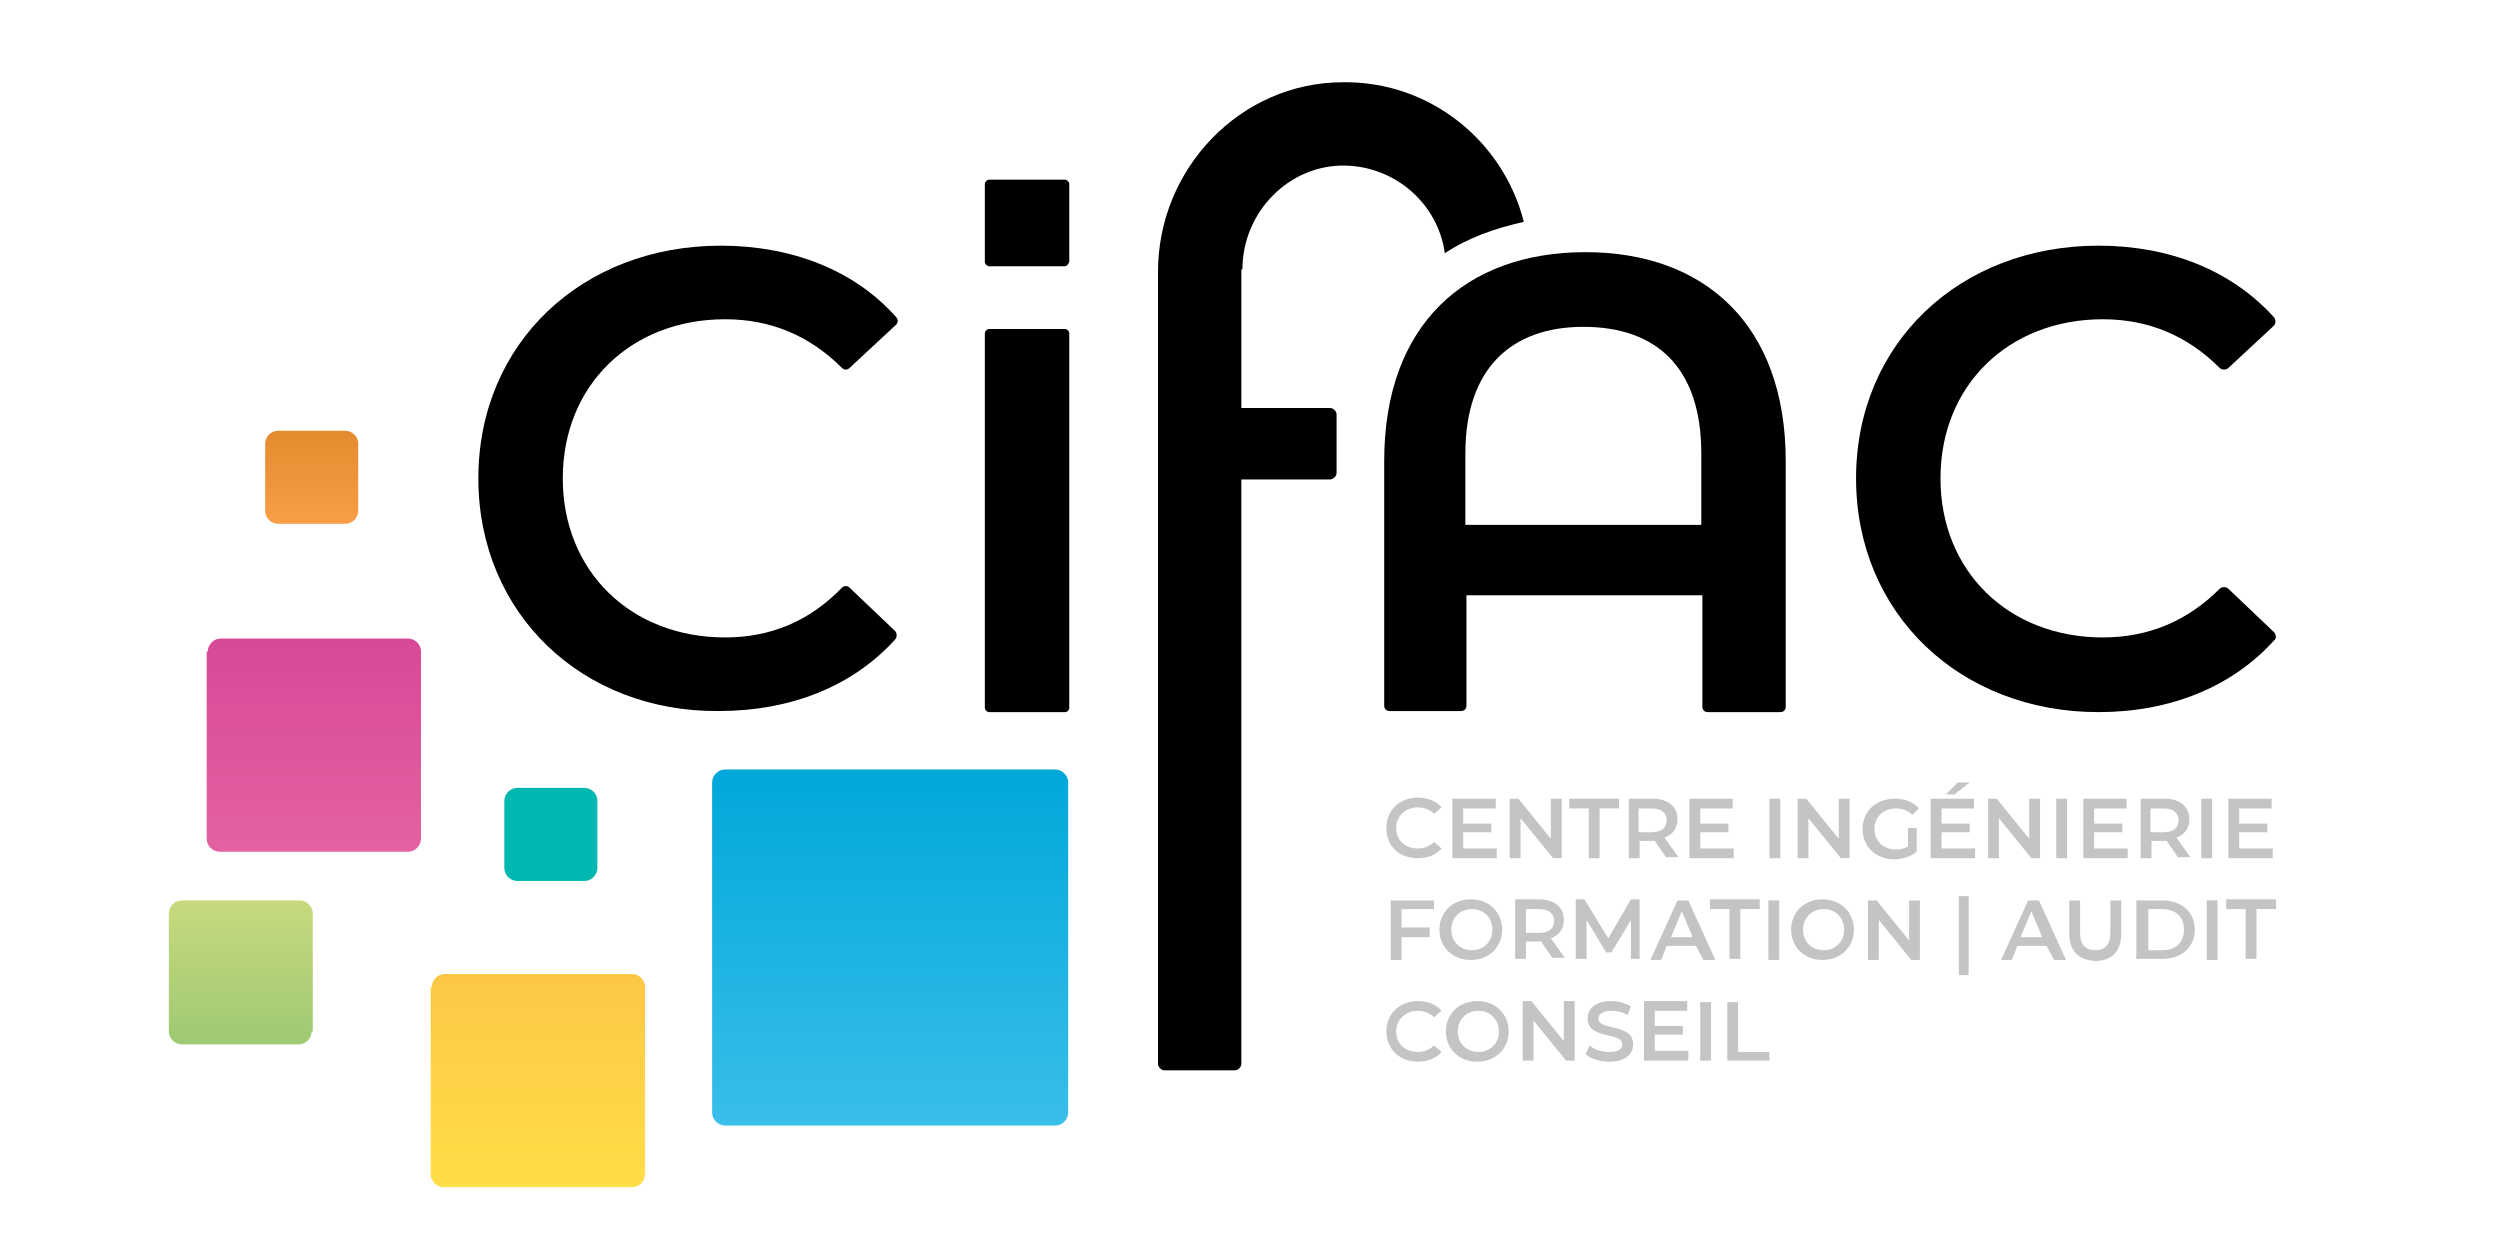 <?xml version="1.0" encoding="UTF-8"?> <svg xmlns="http://www.w3.org/2000/svg" xmlns:xlink="http://www.w3.org/1999/xlink" version="1.1" id="Calque_1" x="0px" y="0px" viewBox="0 0 231 115" style="enable-background:new 0 0 231 115;" xml:space="preserve"> <style type="text/css"> .st0{fill:#39BEE9;} .st1{fill:url(#SVGID_1_);} .st2{fill:url(#SVGID_2_);} .st3{fill:#00B8B0;} .st4{fill:url(#SVGID_3_);} .st5{fill:url(#SVGID_4_);} .st6{fill:url(#SVGID_5_);} .st7{fill:#C4C4C4;} .st8{opacity:0.5;} .st9{fill:url(#SVGID_6_);} .st10{fill:url(#SVGID_7_);} .st11{fill:url(#SVGID_8_);} .st12{fill:url(#SVGID_9_);} .st13{fill:url(#SVGID_10_);} .st14{fill:url(#SVGID_11_);} .st15{fill:url(#SVGID_12_);} .st16{fill:url(#SVGID_13_);} .st17{fill:url(#SVGID_14_);} .st18{fill:url(#SVGID_15_);} .st19{clip-path:url(#SVGID_17_);} .st20{clip-path:url(#SVGID_23_);} .st21{fill:url(#SVGID_24_);} .st22{fill:url(#SVGID_25_);} .st23{fill:url(#SVGID_26_);} .st24{fill:#FFFFFF;} .st25{fill:url(#SVGID_27_);} .st26{fill:url(#SVGID_28_);} .st27{fill:url(#SVGID_29_);} .st28{fill:url(#SVGID_30_);} .st29{fill:url(#SVGID_31_);} .st30{fill:url(#SVGID_32_);} .st31{fill:url(#SVGID_33_);} .st32{fill:url(#SVGID_34_);} .st33{fill:url(#SVGID_35_);} .st34{fill:#1D1D1B;} .st35{fill:#009B68;} .st36{fill:#365E5A;} .st37{fill:#373A3B;} .st38{fill:#C9BF23;} .st39{fill:#817A7B;} .st40{fill:url(#SVGID_36_);} .st41{fill:url(#SVGID_37_);} .st42{fill:url(#SVGID_38_);} .st43{fill:url(#SVGID_39_);} .st44{fill:url(#SVGID_40_);} .st45{fill:url(#SVGID_41_);} .st46{fill:url(#SVGID_42_);} .st47{fill:url(#SVGID_43_);} .st48{fill:url(#SVGID_44_);} .st49{fill:url(#SVGID_45_);} .st50{clip-path:url(#SVGID_47_);} .st51{fill:url(#SVGID_48_);} .st52{fill:url(#SVGID_49_);} .st53{fill:url(#SVGID_50_);} .st54{fill:url(#SVGID_51_);} .st55{fill:url(#SVGID_52_);} .st56{fill:url(#SVGID_53_);} .st57{fill:#00ADA1;} .st58{fill:url(#SVGID_54_);} .st59{fill:url(#SVGID_55_);} .st60{fill:url(#SVGID_56_);} .st61{fill:#010101;} .st62{fill:url(#SVGID_57_);} .st63{fill:url(#SVGID_58_);} .st64{fill:url(#SVGID_59_);} .st65{fill:url(#SVGID_60_);} .st66{fill:url(#SVGID_61_);} .st67{fill:url(#SVGID_62_);} .st68{fill:url(#SVGID_63_);} .st69{fill:url(#SVGID_64_);} .st70{fill-rule:evenodd;clip-rule:evenodd;fill:url(#SVGID_65_);} .st71{fill:url(#SVGID_66_);} .st72{fill:url(#SVGID_67_);} .st73{fill:url(#SVGID_68_);} .st74{fill:url(#SVGID_69_);} .st75{fill:url(#SVGID_70_);} .st76{fill:url(#SVGID_71_);} .st77{fill-rule:evenodd;clip-rule:evenodd;fill:url(#SVGID_72_);} .st78{fill-rule:evenodd;clip-rule:evenodd;fill:url(#SVGID_73_);} .st79{fill:url(#SVGID_74_);} .st80{fill:url(#SVGID_75_);} .st81{fill:url(#SVGID_76_);} .st82{fill:url(#SVGID_77_);} .st83{fill:url(#SVGID_78_);} .st84{fill:url(#SVGID_79_);} .st85{fill:url(#SVGID_80_);} .st86{fill:url(#SVGID_81_);} .st87{fill:url(#SVGID_82_);} .st88{fill:url(#SVGID_83_);} .st89{fill:url(#SVGID_84_);} .st90{fill:url(#SVGID_85_);} .st91{fill:url(#SVGID_86_);} .st92{fill:url(#SVGID_87_);} .st93{fill:url(#SVGID_88_);} .st94{fill:url(#SVGID_89_);} .st95{fill:url(#SVGID_90_);} .st96{fill:url(#SVGID_91_);} .st97{fill:url(#SVGID_92_);} .st98{fill:url(#SVGID_93_);} .st99{fill:url(#SVGID_94_);} .st100{fill:url(#SVGID_95_);} .st101{fill:url(#SVGID_96_);} .st102{fill:url(#SVGID_97_);} .st103{fill:url(#SVGID_98_);} .st104{fill:url(#SVGID_99_);} .st105{fill:url(#SVGID_100_);} .st106{fill:url(#SVGID_101_);} .st107{fill:url(#SVGID_102_);} .st108{fill:url(#SVGID_103_);} .st109{fill:url(#SVGID_104_);} .st110{fill:url(#SVGID_105_);} .st111{fill:url(#SVGID_106_);} .st112{fill:url(#SVGID_107_);} .st113{fill:url(#SVGID_108_);} .st114{fill:url(#SVGID_109_);} .st115{fill:url(#SVGID_110_);} .st116{fill:url(#SVGID_111_);} .st117{fill:url(#SVGID_112_);} .st118{fill:url(#SVGID_113_);} .st119{fill:url(#SVGID_114_);} .st120{fill:url(#SVGID_115_);} .st121{fill:url(#SVGID_116_);} .st122{fill:url(#SVGID_117_);} .st123{fill:url(#SVGID_118_);} .st124{fill:url(#SVGID_119_);} .st125{fill:url(#SVGID_120_);} .st126{fill:url(#SVGID_121_);} .st127{fill:url(#SVGID_122_);} .st128{fill:url(#SVGID_123_);} .st129{fill:url(#SVGID_124_);} .st130{fill:url(#SVGID_125_);} .st131{fill:url(#SVGID_126_);} .st132{fill:url(#SVGID_127_);} .st133{fill:url(#SVGID_128_);} .st134{fill:url(#SVGID_129_);} .st135{fill:url(#SVGID_130_);} .st136{fill:url(#SVGID_131_);} .st137{fill:url(#SVGID_132_);} .st138{fill:url(#SVGID_133_);} .st139{fill:url(#SVGID_134_);} .st140{fill:url(#SVGID_135_);} .st141{fill:url(#SVGID_136_);} .st142{fill:url(#SVGID_137_);} .st143{fill:url(#SVGID_138_);} .st144{fill:url(#SVGID_139_);} .st145{fill:url(#SVGID_140_);} .st146{fill:url(#SVGID_141_);} .st147{fill:url(#SVGID_142_);} .st148{fill:url(#SVGID_143_);} .st149{fill:url(#SVGID_144_);} .st150{fill:url(#SVGID_145_);} .st151{fill:url(#SVGID_146_);} .st152{fill:url(#SVGID_147_);} .st153{fill:url(#SVGID_148_);} .st154{fill:url(#SVGID_149_);} .st155{fill:url(#SVGID_150_);} .st156{fill:url(#SVGID_151_);} .st157{fill:url(#SVGID_152_);} .st158{fill:url(#SVGID_153_);} .st159{fill:url(#SVGID_154_);} .st160{fill:url(#SVGID_155_);} .st161{fill:url(#SVGID_156_);} .st162{fill:url(#SVGID_157_);} .st163{fill:url(#SVGID_158_);} .st164{fill:url(#SVGID_159_);} .st165{fill:url(#SVGID_160_);} .st166{fill:url(#SVGID_161_);} .st167{fill:url(#SVGID_162_);} .st168{fill:url(#SVGID_163_);} .st169{fill:url(#SVGID_164_);} .st170{fill:url(#SVGID_165_);} .st171{fill:url(#SVGID_166_);} .st172{fill:url(#SVGID_167_);} .st173{fill:url(#SVGID_168_);} .st174{fill:url(#SVGID_169_);} .st175{fill:url(#SVGID_170_);} .st176{fill:url(#SVGID_171_);} .st177{fill:url(#SVGID_172_);} .st178{fill:url(#SVGID_173_);} .st179{fill:url(#SVGID_174_);} .st180{fill:url(#SVGID_175_);} .st181{fill:none;stroke:#3AB2E6;stroke-width:1.047;stroke-miterlimit:10;} .st182{fill:url(#SVGID_176_);} .st183{fill:url(#SVGID_177_);} .st184{fill:url(#SVGID_178_);} .st185{fill:url(#SVGID_179_);} .st186{fill:url(#SVGID_180_);} .st187{fill:url(#SVGID_181_);} .st188{fill:url(#SVGID_182_);} .st189{fill:url(#SVGID_183_);} .st190{fill:url(#SVGID_184_);} .st191{fill:url(#SVGID_185_);} .st192{fill:url(#SVGID_186_);} .st193{fill:url(#SVGID_187_);} .st194{fill:url(#SVGID_188_);} .st195{fill:url(#SVGID_189_);} .st196{fill:url(#SVGID_190_);} .st197{fill:url(#SVGID_191_);} .st198{fill:url(#SVGID_192_);} .st199{fill:url(#SVGID_193_);} .st200{fill:url(#SVGID_194_);} .st201{fill:url(#SVGID_195_);} .st202{fill:url(#SVGID_196_);} .st203{fill:url(#SVGID_197_);} .st204{fill:url(#SVGID_198_);} .st205{fill:url(#SVGID_199_);} .st206{fill:url(#SVGID_200_);} .st207{fill:url(#SVGID_201_);} .st208{fill:url(#SVGID_202_);} .st209{fill:url(#SVGID_203_);} .st210{fill:url(#SVGID_204_);} .st211{fill:url(#SVGID_205_);} .st212{fill:url(#SVGID_206_);} .st213{fill:url(#SVGID_207_);} .st214{fill:url(#SVGID_208_);} .st215{fill:url(#SVGID_209_);} .st216{fill:url(#SVGID_210_);} .st217{fill:url(#SVGID_211_);} .st218{fill:url(#SVGID_212_);} .st219{fill:url(#SVGID_213_);} .st220{fill:url(#SVGID_214_);} .st221{fill:url(#SVGID_215_);} .st222{fill:url(#SVGID_216_);} .st223{fill:url(#SVGID_217_);} .st224{fill:url(#SVGID_218_);} .st225{fill:url(#SVGID_219_);} .st226{fill:url(#SVGID_220_);} .st227{fill:url(#SVGID_221_);} .st228{fill:url(#SVGID_222_);} .st229{fill:url(#SVGID_223_);} .st230{fill:url(#SVGID_224_);} .st231{fill:url(#SVGID_225_);} .st232{fill:url(#SVGID_226_);} .st233{fill:url(#SVGID_227_);} .st234{fill:url(#SVGID_228_);} .st235{fill:url(#SVGID_229_);} .st236{fill:url(#SVGID_230_);} .st237{fill:url(#SVGID_231_);} .st238{fill:url(#SVGID_232_);} .st239{fill:url(#SVGID_233_);} .st240{fill:url(#SVGID_234_);} .st241{fill:url(#SVGID_235_);} .st242{fill:url(#SVGID_236_);} .st243{fill:url(#SVGID_237_);} .st244{fill:url(#SVGID_238_);} .st245{fill:url(#SVGID_239_);} .st246{fill:url(#SVGID_240_);} .st247{fill:url(#SVGID_241_);} .st248{fill:url(#SVGID_242_);} .st249{fill:url(#SVGID_243_);} .st250{clip-path:url(#SVGID_245_);} .st251{clip-path:url(#SVGID_247_);} .st252{clip-path:url(#SVGID_249_);} .st253{fill:#00A8DA;} .st254{clip-path:url(#SVGID_251_);} .st255{fill:url(#SVGID_252_);} .st256{fill:url(#SVGID_253_);} .st257{fill:url(#SVGID_254_);} .st258{fill:url(#SVGID_255_);} .st259{fill:url(#SVGID_256_);} .st260{fill:url(#SVGID_257_);} .st261{fill:url(#SVGID_258_);} .st262{fill:url(#SVGID_259_);} .st263{fill:url(#SVGID_260_);} .st264{fill:url(#SVGID_261_);} .st265{fill:url(#SVGID_262_);} .st266{fill:url(#SVGID_263_);} .st267{fill:url(#SVGID_264_);} .st268{fill:url(#SVGID_265_);} .st269{fill:url(#SVGID_266_);} .st270{fill:url(#SVGID_267_);} .st271{fill:url(#SVGID_268_);} .st272{fill:url(#SVGID_269_);} .st273{fill:url(#SVGID_270_);} .st274{fill:url(#SVGID_271_);} .st275{fill:url(#SVGID_272_);} .st276{fill:url(#SVGID_273_);} .st277{fill:url(#SVGID_274_);} .st278{fill:url(#SVGID_275_);} .st279{fill:url(#SVGID_276_);} .st280{fill:url(#SVGID_277_);} .st281{fill:url(#SVGID_278_);} .st282{fill:url(#SVGID_279_);} .st283{fill:url(#SVGID_280_);} .st284{fill:url(#SVGID_281_);} .st285{fill:url(#SVGID_282_);} .st286{fill:url(#SVGID_283_);} .st287{fill:url(#SVGID_284_);} .st288{fill:url(#SVGID_285_);} .st289{fill:url(#SVGID_286_);} .st290{fill:url(#SVGID_287_);} .st291{fill:url(#SVGID_288_);} .st292{fill:url(#SVGID_289_);} .st293{fill:url(#SVGID_290_);} .st294{fill:url(#SVGID_291_);} .st295{fill:none;stroke:#3AB2E6;stroke-width:0.835;stroke-miterlimit:10;} .st296{fill:url(#SVGID_292_);} .st297{fill:url(#SVGID_293_);} .st298{fill:url(#SVGID_294_);} .st299{fill:url(#SVGID_295_);} .st300{fill-rule:evenodd;clip-rule:evenodd;fill:url(#SVGID_296_);} .st301{fill:url(#SVGID_297_);} .st302{fill:url(#SVGID_298_);} .st303{fill:url(#SVGID_299_);} .st304{fill:url(#SVGID_300_);} .st305{fill:url(#SVGID_301_);} .st306{fill:url(#SVGID_302_);} .st307{fill:url(#SVGID_303_);} .st308{fill:url(#SVGID_304_);} .st309{fill:url(#SVGID_305_);} .st310{fill:url(#SVGID_306_);} .st311{fill:url(#SVGID_307_);} .st312{fill:url(#SVGID_308_);} .st313{fill:url(#SVGID_309_);} .st314{fill:url(#SVGID_310_);} .st315{fill:url(#SVGID_311_);} .st316{fill:url(#SVGID_312_);} .st317{fill:url(#SVGID_313_);} .st318{fill:url(#SVGID_314_);} .st319{fill:url(#SVGID_315_);} .st320{fill:url(#SVGID_316_);} .st321{fill:url(#SVGID_317_);} .st322{fill:url(#SVGID_318_);} .st323{fill:url(#SVGID_319_);} .st324{fill:url(#SVGID_320_);} .st325{fill:url(#SVGID_321_);} .st326{fill:url(#SVGID_322_);} .st327{fill:url(#SVGID_323_);} .st328{fill:url(#SVGID_324_);} .st329{fill:url(#SVGID_325_);} .st330{fill:url(#SVGID_326_);} .st331{fill:url(#SVGID_327_);} .st332{fill:url(#SVGID_328_);} .st333{fill:url(#SVGID_329_);} .st334{fill:url(#SVGID_330_);} .st335{fill:url(#SVGID_331_);} .st336{fill:url(#SVGID_332_);} .st337{fill-rule:evenodd;clip-rule:evenodd;fill:url(#SVGID_333_);} .st338{fill:url(#SVGID_334_);} .st339{fill:url(#SVGID_335_);} .st340{fill:url(#SVGID_336_);} .st341{fill:url(#SVGID_337_);} .st342{fill:url(#SVGID_338_);} .st343{fill:url(#SVGID_339_);} .st344{fill-rule:evenodd;clip-rule:evenodd;fill:url(#SVGID_340_);} .st345{fill:url(#SVGID_341_);} .st346{fill:url(#SVGID_342_);} .st347{fill:url(#SVGID_343_);} .st348{fill:url(#SVGID_344_);} .st349{fill:url(#SVGID_345_);} .st350{fill:url(#SVGID_346_);} .st351{fill:url(#SVGID_347_);} .st352{fill:url(#SVGID_348_);} .st353{fill:url(#SVGID_349_);} .st354{fill:url(#SVGID_350_);} .st355{fill:url(#SVGID_351_);} .st356{fill:url(#SVGID_352_);} .st357{fill:url(#SVGID_353_);} .st358{fill:url(#SVGID_354_);} .st359{fill:url(#SVGID_355_);} .st360{fill:url(#SVGID_356_);} .st361{fill:url(#SVGID_357_);} .st362{fill:url(#SVGID_358_);} .st363{fill:url(#SVGID_359_);} .st364{fill:url(#SVGID_360_);} .st365{fill:url(#SVGID_361_);} .st366{fill:url(#SVGID_362_);} .st367{fill:url(#SVGID_363_);} .st368{fill:url(#SVGID_364_);} .st369{fill:url(#SVGID_365_);} .st370{fill:url(#SVGID_366_);} .st371{fill:url(#SVGID_367_);} .st372{fill:url(#SVGID_368_);} .st373{fill:url(#SVGID_369_);} .st374{fill:url(#SVGID_370_);} .st375{fill:url(#SVGID_371_);} .st376{fill:url(#SVGID_372_);} .st377{fill:url(#SVGID_373_);} .st378{fill:url(#SVGID_374_);} .st379{fill:url(#SVGID_375_);} .st380{fill:url(#SVGID_376_);} .st381{fill:url(#SVGID_377_);} .st382{fill:url(#SVGID_378_);} .st383{fill:url(#SVGID_379_);} .st384{fill:url(#SVGID_380_);} .st385{fill:url(#SVGID_381_);} .st386{fill:url(#SVGID_382_);} .st387{fill:url(#SVGID_383_);} .st388{fill:url(#SVGID_384_);} .st389{fill:url(#SVGID_385_);} .st390{fill:url(#SVGID_386_);} .st391{fill:url(#SVGID_387_);} .st392{fill:url(#SVGID_388_);} .st393{fill:url(#SVGID_389_);} .st394{fill:url(#SVGID_390_);} .st395{fill:url(#SVGID_391_);} .st396{fill:url(#SVGID_392_);} .st397{fill:url(#SVGID_393_);} .st398{fill:url(#SVGID_394_);} .st399{fill:url(#SVGID_395_);} .st400{fill:url(#SVGID_396_);} .st401{fill:url(#SVGID_397_);} .st402{fill:url(#SVGID_398_);} .st403{fill:url(#SVGID_399_);} .st404{fill:url(#SVGID_400_);} .st405{fill:url(#SVGID_401_);} .st406{fill:url(#SVGID_402_);} .st407{fill:url(#SVGID_403_);} .st408{fill:url(#SVGID_404_);} .st409{fill:url(#SVGID_405_);} .st410{fill:url(#SVGID_406_);} .st411{fill:url(#SVGID_407_);} .st412{fill:url(#SVGID_408_);} .st413{fill:url(#SVGID_409_);} .st414{fill:url(#SVGID_410_);} .st415{fill:url(#SVGID_411_);} .st416{fill:url(#SVGID_412_);} .st417{fill:url(#SVGID_413_);} .st418{fill:url(#SVGID_414_);} .st419{fill:url(#SVGID_415_);} .st420{fill:url(#SVGID_416_);} .st421{fill:url(#SVGID_417_);} .st422{fill:url(#SVGID_418_);} .st423{fill:url(#SVGID_419_);} .st424{fill:url(#SVGID_420_);} .st425{fill:url(#SVGID_421_);} .st426{fill:url(#SVGID_422_);} .st427{fill:url(#SVGID_423_);} .st428{fill:url(#SVGID_424_);} .st429{fill:url(#SVGID_425_);} .st430{fill:url(#SVGID_426_);} .st431{fill:url(#SVGID_427_);} .st432{fill:url(#SVGID_428_);} .st433{fill:url(#SVGID_429_);} .st434{fill:url(#SVGID_430_);} </style> <g> <g> <g> <linearGradient id="SVGID_1_" gradientUnits="userSpaceOnUse" x1="22.206" y1="96.425" x2="22.206" y2="83.249"> <stop offset="0" style="stop-color:#9FC973"></stop> <stop offset="1" style="stop-color:#C7DA7D"></stop> </linearGradient> <path class="st1" d="M28.8,95.3c0,0.6-0.5,1.2-1.2,1.2H16.8c-0.6,0-1.2-0.5-1.2-1.2V84.4c0-0.6,0.5-1.2,1.2-1.2h10.9 c0.6,0,1.2,0.5,1.2,1.2V95.3z"></path> </g> <g> <linearGradient id="SVGID_2_" gradientUnits="userSpaceOnUse" x1="13033.206" y1="15257.233" x2="13033.206" y2="15248.686" gradientTransform="matrix(-1 0 0 -1 13062 15297.035)"> <stop offset="0" style="stop-color:#E58B2F"></stop> <stop offset="1" style="stop-color:#F79E46"></stop> </linearGradient> <path class="st2" d="M24.5,41c0-0.6,0.5-1.2,1.2-1.2h6.2c0.6,0,1.2,0.5,1.2,1.2v6.2c0,0.6-0.5,1.2-1.2,1.2h-6.2 c-0.6,0-1.2-0.5-1.2-1.2V41z"></path> </g> <g> <path class="st3" d="M46.6,74c0-0.6,0.5-1.2,1.2-1.2H54c0.6,0,1.2,0.5,1.2,1.2v6.2c0,0.6-0.5,1.2-1.2,1.2h-6.2 c-0.6,0-1.2-0.5-1.2-1.2V74z"></path> </g> <g> <linearGradient id="SVGID_3_" gradientUnits="userSpaceOnUse" x1="12979.78" y1="15225.896" x2="12979.78" y2="15193.132" gradientTransform="matrix(-1 0 0 -1 13062 15297.035)"> <stop offset="0" style="stop-color:#00A8DA"></stop> <stop offset="1" style="stop-color:#39BEE9"></stop> </linearGradient> <path class="st4" d="M65.8,72.3c0-0.6,0.5-1.2,1.2-1.2h30.5c0.6,0,1.2,0.5,1.2,1.2v30.5c0,0.6-0.5,1.2-1.2,1.2H67 c-0.6,0-1.2-0.5-1.2-1.2V72.3z"></path> </g> <g> <linearGradient id="SVGID_4_" gradientUnits="userSpaceOnUse" x1="13012.356" y1="15207.021" x2="13012.356" y2="15187.435" gradientTransform="matrix(-1 0 0 -1 13062 15297.035)"> <stop offset="0" style="stop-color:#FDC745"></stop> <stop offset="1" style="stop-color:#FFDE48"></stop> </linearGradient> <path class="st5" d="M39.9,91.2c0-0.6,0.5-1.2,1.2-1.2h17.3c0.6,0,1.2,0.5,1.2,1.2v17.3c0,0.6-0.5,1.2-1.2,1.2H41 c-0.6,0-1.2-0.5-1.2-1.2V91.2z"></path> </g> <g> <linearGradient id="SVGID_5_" gradientUnits="userSpaceOnUse" x1="13033.028" y1="15238.003" x2="13033.028" y2="15218.417" gradientTransform="matrix(-1 0 0 -1 13062 15297.035)"> <stop offset="0" style="stop-color:#D74997"></stop> <stop offset="1" style="stop-color:#E362A1"></stop> </linearGradient> <path class="st6" d="M19.2,60.2c0-0.6,0.5-1.2,1.2-1.2h17.3c0.6,0,1.2,0.5,1.2,1.2v17.3c0,0.6-0.5,1.2-1.2,1.2H20.3 c-0.6,0-1.2-0.5-1.2-1.2V60.2z"></path> </g> <g> <path d="M44.2,44.2c0-12.5,9.6-21.5,22.4-21.5c6.6,0,12.4,2.3,16.2,6.6c0.2,0.2,0.2,0.5,0,0.7l-4.3,4c-0.2,0.2-0.5,0.2-0.7,0 c-3-3-6.6-4.5-10.8-4.5c-8.7,0-15,6.1-15,14.7c0,8.6,6.3,14.7,15,14.7c4.2,0,7.8-1.5,10.8-4.6c0.2-0.2,0.5-0.2,0.7,0l4.2,4 c0.2,0.2,0.2,0.6,0,0.8c-3.9,4.3-9.6,6.6-16.3,6.6C53.8,65.8,44.2,56.7,44.2,44.2z"></path> <path d="M98.4,65.8h-7c-0.2,0-0.4-0.2-0.4-0.4V30.8c0-0.2,0.2-0.4,0.4-0.4h7c0.2,0,0.4,0.2,0.4,0.4v34.7 C98.7,65.7,98.6,65.8,98.4,65.8z"></path> <path d="M98.4,24.6h-7c-0.2,0-0.4-0.2-0.4-0.4V17c0-0.2,0.2-0.4,0.4-0.4h7c0.2,0,0.4,0.2,0.4,0.4v7.2 C98.7,24.4,98.6,24.6,98.4,24.6z"></path> <path d="M171.5,44.2c0-12.5,9.6-21.5,22.4-21.5c6.6,0,12.3,2.3,16.2,6.6c0.2,0.2,0.2,0.6,0,0.8l-4.2,3.9c-0.2,0.2-0.6,0.2-0.8,0 c-3-3-6.6-4.5-10.8-4.5c-8.7,0-15,6.1-15,14.7c0,8.6,6.3,14.7,15,14.7c4.2,0,7.8-1.5,10.8-4.5c0.2-0.2,0.6-0.2,0.8,0l4.2,4 c0.2,0.2,0.3,0.6,0,0.8c-3.9,4.3-9.6,6.6-16.2,6.6C181.1,65.8,171.5,56.7,171.5,44.2z"></path> <g> <path class="st7" d="M128.1,76.5c0-1.6,1.2-2.8,2.9-2.8c0.9,0,1.7,0.3,2.2,0.9l-0.7,0.6c-0.4-0.4-0.9-0.6-1.5-0.6 c-1.1,0-2,0.8-2,1.9s0.8,1.9,2,1.9c0.6,0,1.1-0.2,1.5-0.6l0.7,0.6c-0.5,0.6-1.3,0.9-2.2,0.9C129.3,79.3,128.1,78.2,128.1,76.5z"></path> <path class="st7" d="M138.3,78.4v0.9h-4.1v-5.5h4v0.9h-3v1.4h2.6v0.8h-2.6v1.5H138.3z"></path> <path class="st7" d="M144.3,73.8v5.5h-0.8l-3-3.7v3.7h-1v-5.5h0.8l3,3.7v-3.7H144.3z"></path> <path class="st7" d="M146.8,74.7H145v-0.9h4.6v0.9h-1.8v4.6h-1V74.7z"></path> <path class="st7" d="M154,79.3l-1.1-1.6c-0.1,0-0.1,0-0.2,0h-1.2v1.6h-1v-5.5h2.2c1.4,0,2.3,0.7,2.3,1.9c0,0.8-0.4,1.4-1.2,1.7 l1.3,1.8H154z M152.6,74.7h-1.2v2.2h1.2c0.9,0,1.4-0.4,1.4-1.1S153.5,74.7,152.6,74.7z"></path> <path class="st7" d="M160.2,78.4v0.9h-4.1v-5.5h4v0.9h-3v1.4h2.6v0.8h-2.6v1.5H160.2z"></path> <path class="st7" d="M163.5,73.8h1v5.5h-1V73.8z"></path> <path class="st7" d="M170.9,73.8v5.5h-0.8l-3-3.7v3.7h-1v-5.5h0.8l3,3.7v-3.7H170.9z"></path> <path class="st7" d="M176.1,76.5h1v2.2c-0.6,0.5-1.4,0.7-2.1,0.7c-1.7,0-2.9-1.2-2.9-2.8s1.2-2.8,3-2.8c0.9,0,1.7,0.3,2.2,0.9 l-0.6,0.6c-0.4-0.4-0.9-0.6-1.5-0.6c-1.2,0-2,0.8-2,1.9c0,1.1,0.8,1.9,2,1.9c0.4,0,0.8-0.1,1.1-0.3V76.5z"></path> <path class="st7" d="M182.5,78.4v0.9h-4.1v-5.5h4v0.9h-3v1.4h2.6v0.8h-2.6v1.5H182.5z M180.6,73.4h-0.8l1.1-1.1h1.1L180.6,73.4z "></path> <path class="st7" d="M188.5,73.8v5.5h-0.8l-3-3.7v3.7h-1v-5.5h0.8l3,3.7v-3.7H188.5z"></path> <path class="st7" d="M190,73.8h1v5.5h-1V73.8z"></path> <path class="st7" d="M196.6,78.4v0.9h-4.1v-5.5h4v0.9h-3v1.4h2.6v0.8h-2.6v1.5H196.6z"></path> <path class="st7" d="M201.3,79.3l-1.1-1.6c-0.1,0-0.1,0-0.2,0h-1.2v1.6h-1v-5.5h2.2c1.4,0,2.3,0.7,2.3,1.9 c0,0.8-0.4,1.4-1.2,1.7l1.3,1.8H201.3z M199.9,74.7h-1.2v2.2h1.2c0.9,0,1.4-0.4,1.4-1.1S200.8,74.7,199.9,74.7z"></path> <path class="st7" d="M203.4,73.8h1v5.5h-1V73.8z"></path> <path class="st7" d="M210,78.4v0.9h-4.1v-5.5h4v0.9h-3v1.4h2.6v0.8h-2.6v1.5H210z"></path> <path class="st7" d="M129.5,84v1.7h2.6v0.9h-2.6v2.1h-1v-5.5h4V84H129.5z"></path> <path class="st7" d="M133,85.9c0-1.6,1.2-2.8,2.9-2.8s2.9,1.2,2.9,2.8s-1.2,2.8-2.9,2.8S133,87.5,133,85.9z M137.9,85.9 c0-1.1-0.8-1.9-1.9-1.9s-1.9,0.8-1.9,1.9s0.8,1.9,1.9,1.9S137.9,87,137.9,85.9z"></path> <path class="st7" d="M143.5,88.6l-1.1-1.6c-0.1,0-0.1,0-0.2,0H141v1.6h-1v-5.5h2.2c1.4,0,2.3,0.7,2.3,1.9c0,0.8-0.4,1.4-1.2,1.7 l1.3,1.8H143.5z M142.2,84H141v2.2h1.2c0.9,0,1.4-0.4,1.4-1.1S143.1,84,142.2,84z"></path> <path class="st7" d="M150.7,88.6l0-3.6l-1.8,3h-0.5l-1.8-3v3.6h-1v-5.5h0.8l2.2,3.6l2.1-3.6h0.8l0,5.5H150.7z"></path> <path class="st7" d="M156.7,87.4H154l-0.5,1.3h-1l2.5-5.5h1l2.5,5.5h-1.1L156.7,87.4z M156.4,86.6l-1-2.4l-1,2.4H156.4z"></path> <path class="st7" d="M159.8,84H158v-0.9h4.6V84h-1.8v4.6h-1V84z"></path> <path class="st7" d="M163.4,83.2h1v5.5h-1V83.2z"></path> <path class="st7" d="M165.5,85.9c0-1.6,1.2-2.8,2.9-2.8s2.9,1.2,2.9,2.8s-1.2,2.8-2.9,2.8S165.5,87.5,165.5,85.9z M170.4,85.9 c0-1.1-0.8-1.9-1.9-1.9s-1.9,0.8-1.9,1.9s0.8,1.9,1.9,1.9S170.4,87,170.4,85.9z"></path> <path class="st7" d="M177.4,83.2v5.5h-0.8l-3-3.7v3.7h-1v-5.5h0.8l3,3.7v-3.7H177.4z"></path> <path class="st7" d="M181,82.8h0.9v7.3H181V82.8z"></path> <path class="st7" d="M189.1,87.4h-2.7l-0.5,1.3h-1l2.5-5.5h1l2.5,5.5h-1.1L189.1,87.4z M188.7,86.6l-1-2.4l-1,2.4H188.7z"></path> <path class="st7" d="M191.2,86.3v-3.1h1v3c0,1.1,0.5,1.6,1.4,1.6s1.4-0.5,1.4-1.6v-3h1v3.1c0,1.6-0.9,2.5-2.4,2.5 C192.1,88.7,191.2,87.9,191.2,86.3z"></path> <path class="st7" d="M197.4,83.2h2.4c1.8,0,3,1.1,3,2.7s-1.2,2.7-3,2.7h-2.4V83.2z M199.8,87.8c1.2,0,2-0.7,2-1.9 s-0.8-1.9-2-1.9h-1.3v3.8H199.8z"></path> <path class="st7" d="M203.9,83.2h1v5.5h-1V83.2z"></path> <path class="st7" d="M207.5,84h-1.8v-0.9h4.6V84h-1.8v4.6h-1V84z"></path> <path class="st7" d="M128.1,95.3c0-1.6,1.2-2.8,2.9-2.8c0.9,0,1.7,0.3,2.2,0.9l-0.7,0.6c-0.4-0.4-0.9-0.6-1.5-0.6 c-1.1,0-2,0.8-2,1.9s0.8,1.9,2,1.9c0.6,0,1.1-0.2,1.5-0.6l0.7,0.6c-0.5,0.6-1.3,0.9-2.2,0.9C129.3,98.1,128.1,96.9,128.1,95.3z"></path> <path class="st7" d="M133.6,95.3c0-1.6,1.2-2.8,2.9-2.8s2.9,1.2,2.9,2.8s-1.2,2.8-2.9,2.8S133.6,96.9,133.6,95.3z M138.5,95.3 c0-1.1-0.8-1.9-1.9-1.9s-1.9,0.8-1.9,1.9s0.8,1.9,1.9,1.9S138.5,96.4,138.5,95.3z"></path> <path class="st7" d="M145.5,92.6V98h-0.8l-3-3.7V98h-1v-5.5h0.8l3,3.7v-3.7H145.5z"></path> <path class="st7" d="M146.5,97.4l0.4-0.8c0.4,0.4,1.1,0.6,1.8,0.6c0.9,0,1.2-0.3,1.2-0.7c0-1.2-3.2-0.4-3.2-2.4 c0-0.9,0.7-1.6,2.2-1.6c0.7,0,1.3,0.2,1.8,0.5l-0.3,0.8c-0.5-0.3-1-0.4-1.5-0.4c-0.8,0-1.2,0.3-1.2,0.7c0,1.2,3.2,0.4,3.2,2.4 c0,0.9-0.7,1.6-2.2,1.6C147.8,98.1,146.9,97.8,146.5,97.4z"></path> <path class="st7" d="M156,97.2V98h-4.1v-5.5h4v0.9h-3v1.4h2.6v0.8h-2.6v1.5H156z"></path> <path class="st7" d="M157.1,92.6h1V98h-1V92.6z"></path> <path class="st7" d="M159.6,92.6h1v4.6h2.9V98h-3.9V92.6z"></path> </g> <path d="M165,42.6v22.7c0,0.3-0.2,0.5-0.5,0.5h-6.7c-0.3,0-0.5-0.2-0.5-0.5V55h-21.8v10.2c0,0.3-0.2,0.5-0.5,0.5h-6.6 c-0.3,0-0.5-0.2-0.5-0.5V42.6c0-12.6,7.5-19.3,18.6-19.3C157.5,23.3,165,30,165,42.6z M157.2,48.5v-6.6c0-8-4.2-11.7-10.9-11.7 c-6.6,0-10.9,3.8-10.9,11.7v6.6H157.2z"></path> <g> <path d="M114.8,24.9c0-5.3,4.3-9.7,9.5-9.6c4.7,0.1,8.6,3.6,9.2,8.1c2.1-1.4,4.6-2.3,7.3-2.9c-1.9-7.5-8.7-13-16.7-12.9 c-9.5,0-17.1,8-17.1,17.5v0.9v72.3c0,0.3,0.3,0.6,0.6,0.6h6.5c0.3,0,0.6-0.3,0.6-0.6V44.3h8.2c0.3,0,0.6-0.3,0.6-0.6v-5.4 c0-0.3-0.3-0.6-0.6-0.6h-8.2V25.9V24.9z"></path> </g> </g> </g> </g> </svg> 